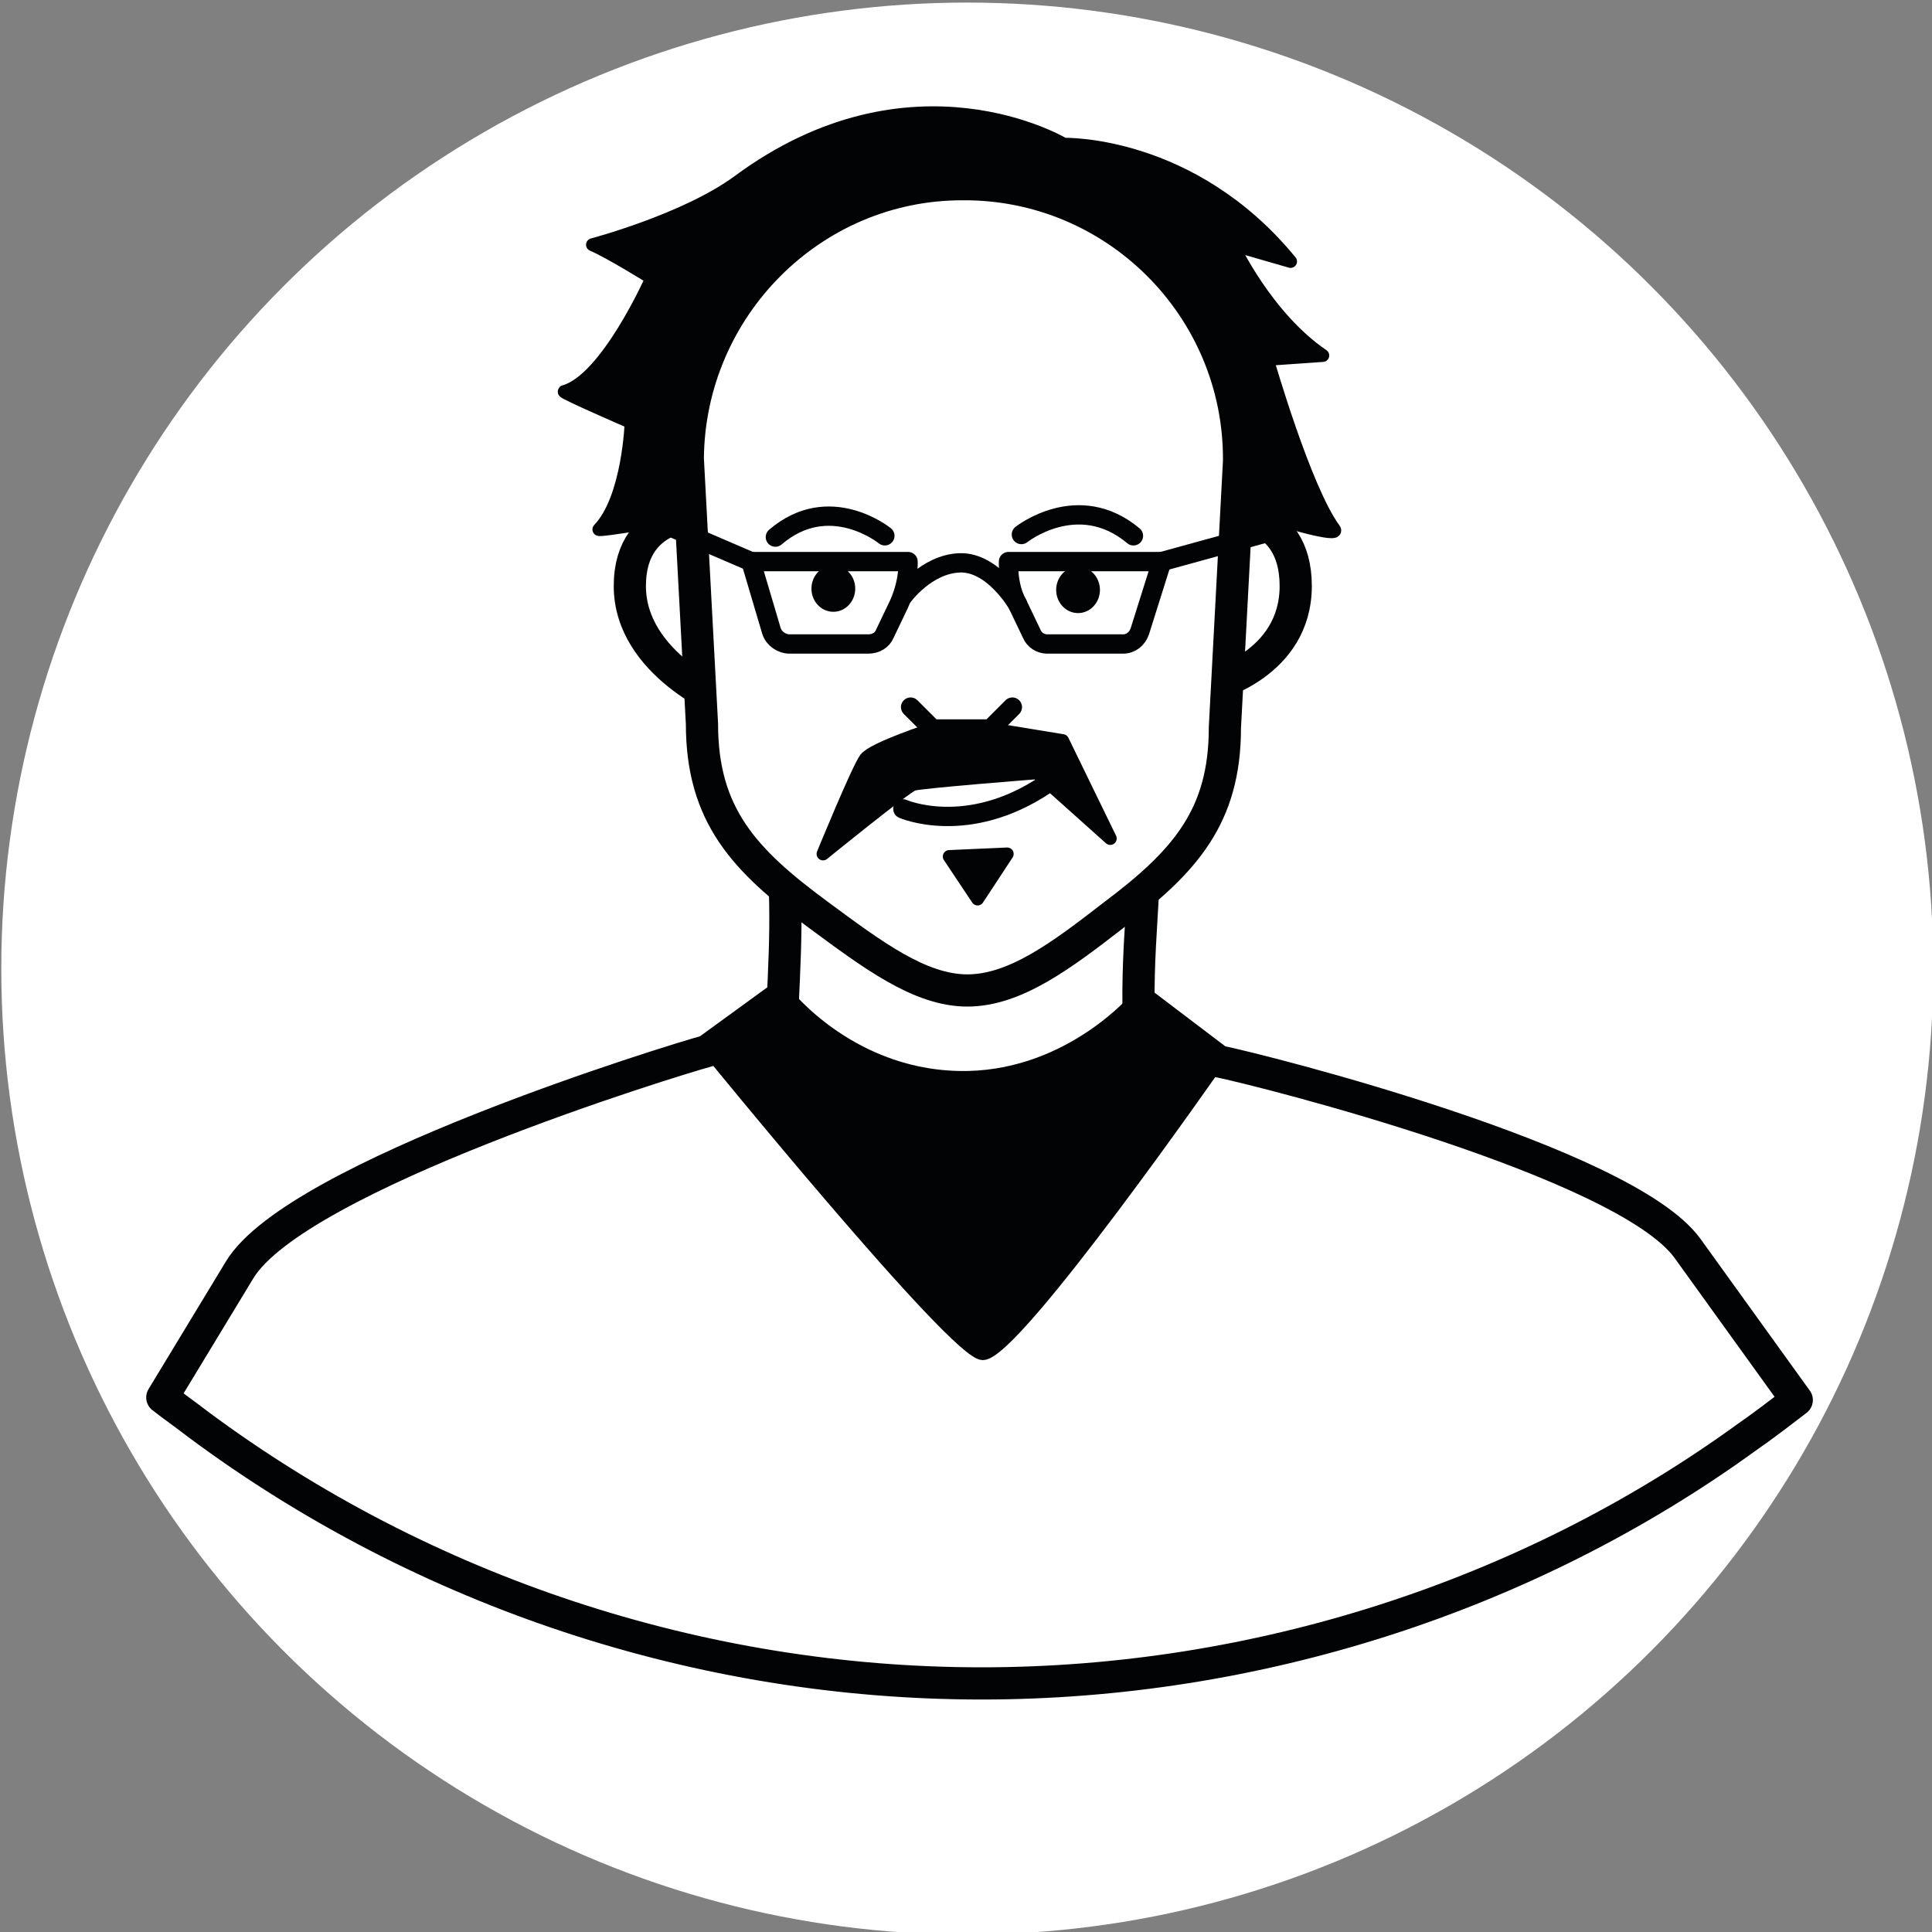 <?xml version="1.0" encoding="utf-8"?>
<!-- Generator: Adobe Illustrator 23.0.5, SVG Export Plug-In . SVG Version: 6.00 Build 0)  -->
<svg version="1.1" id="Capa_1" xmlns="http://www.w3.org/2000/svg" xmlns:xlink="http://www.w3.org/1999/xlink" x="0px" y="0px"
	 viewBox="0 0 150 150" style="enable-background:new 0 0 150 150;" xml:space="preserve">
<rect x="0" y="0" width="150" height="150" fill="#808080" stroke="none"/>
<style type="text/css">
	.st0{fill:#FFFFFF;}
	.st1{fill:none;stroke:#020304;stroke-width:2.5;stroke-linecap:round;stroke-linejoin:round;stroke-miterlimit:10;}
	.st2{fill:#2D2D2D;}
	.st3{fill:#FFFFFF;stroke:#020304;stroke-width:2.5;stroke-linecap:round;stroke-linejoin:round;stroke-miterlimit:10;}
	.st4{fill:none;stroke:#020304;stroke-width:1.5;stroke-linecap:round;stroke-linejoin:round;stroke-miterlimit:10;}
	.st5{fill:#020304;stroke:#020304;stroke-linecap:round;stroke-linejoin:round;stroke-miterlimit:10;}
</style>
<g>
	<circle class="st0" cx="75.1" cy="75.2" r="75"/>
	<path class="st1" d="M94.1,53.2c0,0,6.5-1.6,6.5-7.7s-5.7-5.7-5.7-5.7"/>
	<path class="st1" d="M55,39.9c0,0-6.1-0.5-6.1,5.6s7.5,9.1,7.5,9.1L55,39.9z"/>
	<path class="st2" d="M70.9,86.1"/>
	<path class="st3" d="M88.7,84c-0.8-8.9,0.2-12.7,0.2-19.9l-28.3-0.5c0.6,7.1,0.4,9.5,0,17.7"/>
	<path class="st3" d="M74.7,14.3c11.9-0.1,21.6,9.6,21.5,21.5l-1.1,20.7c0,6.9-3.1,10.4-8.7,14.6c-4,3.1-7.6,5.8-11.3,5.8h0
		c-3.7,0-7.4-2.8-11.6-5.9c-5.7-4.2-9-7.7-9-14.8l-1.1-20.6C53.5,23.9,63,14.3,74.7,14.3L74.7,14.3z"/>
	<polyline class="st4" points="70.7,54.9 72.4,56.6 76.9,56.6 78.6,54.9 	"/>
	<path class="st1" d="M60.5,44.5"/>
	<path class="st3" d="M94.6,82.4c3.5,0.7,31.5,7.8,36.4,14.5l8.5,11.8c-1.3,1-2.6,2-3.9,2.9c-17.1,12.4-38.2,19.1-59.4,19.1
		c-21.8,0-43.3-7.1-60.8-20.1c-0.9-0.7-1.9-1.4-2.8-2.1l6-9.9c4.4-7.3,33.7-16.3,36.3-17l5.5-4c0,0,5.4,7,14.8,6.8
		c8.4-0.2,13.6-6.4,13.6-6.4L94.6,82.4z"/>
	<path class="st4" d="M70.1,62.8c0,0,5,2.2,11.1-1.9"/>
	<path class="st5" d="M53.3,40.1c0,0-7,1.2-6.8,1c2.3-2.4,2.5-8.3,2.5-8.3s-5.3-2.3-5.2-2.4c3.3-0.9,6.8-8.8,6.8-8.8
		S47.4,19.6,46,19c0,0,7.2-1.9,11.3-4.9c13.5-10,25.3-2.9,25.3-2.9s9.9-0.3,17.6,9.1L95.7,19c0,0,2.6,5.6,7,8.6l-4.3,0.3
		c0,0,2.9,10.1,5.2,13.2c0.5,0.7-4.4-0.8-4.4-0.8s-2.7,1.2-2.7-2.3c0-3.5-3.2-24.4-21.8-23.8C51,15.1,53.3,40.1,53.3,40.1z"/>
	<path class="st5" d="M72.4,56.6c0,0-4.6,1.5-5.2,2.3s-3.3,7.4-3.3,7.4s6.4-5.2,7-5.4c0.6-0.2,9.6-0.9,9.6-0.9l5.7,5.1l-3.7-7.6
		l-5.5-0.9H72.4z"/>
	<path class="st4" d="M58.3,43.6h12.2v0.2c0,1.1-0.3,2.2-0.7,3.1l-1.1,2.3c-0.2,0.5-0.7,0.8-1.3,0.8h-6.1c-0.6,0-1.2-0.4-1.4-1
		L58.3,43.6z"/>
	<path class="st4" d="M90.2,43.6H78.3v0.2c0,1.1,0.2,2.2,0.7,3.1l1.1,2.3c0.2,0.5,0.7,0.8,1.2,0.8h5.9c0.6,0,1.1-0.4,1.3-1
		L90.2,43.6z"/>
	<line class="st4" x1="90.2" y1="43.6" x2="98.2" y2="41.4"/>
	<line class="st4" x1="58.3" y1="43.6" x2="51.1" y2="40.5"/>
	<path class="st4" d="M70.1,46.3c0,0,1.8-2.5,4.4-2.6c2.6-0.1,4.5,3.2,4.5,3.2"/>
	<ellipse class="st5" cx="64.7" cy="45.7" rx="1.2" ry="1.3"/>
	<ellipse class="st5" cx="83.7" cy="45.8" rx="1.2" ry="1.3"/>
	<path class="st4" d="M68.7,41.6c0,0-4.3-3.5-8.5,0.1"/>
	<path class="st4" d="M79.3,41.5c0,0,4.4-3.5,8.7,0.1"/>
	<path class="st5" d="M94.6,82.4c0,0-15.8,22.7-18.3,22.7c-2.1,0-21.3-23.6-21.3-23.6l5.5-4c0,0,6,7.7,14.8,6.8s13.6-6.4,13.6-6.4
		L94.6,82.4z"/>
	<polygon class="st5" points="73.7,66.5 78.2,66.3 75.9,69.8 	"/>
</g>
</svg>
